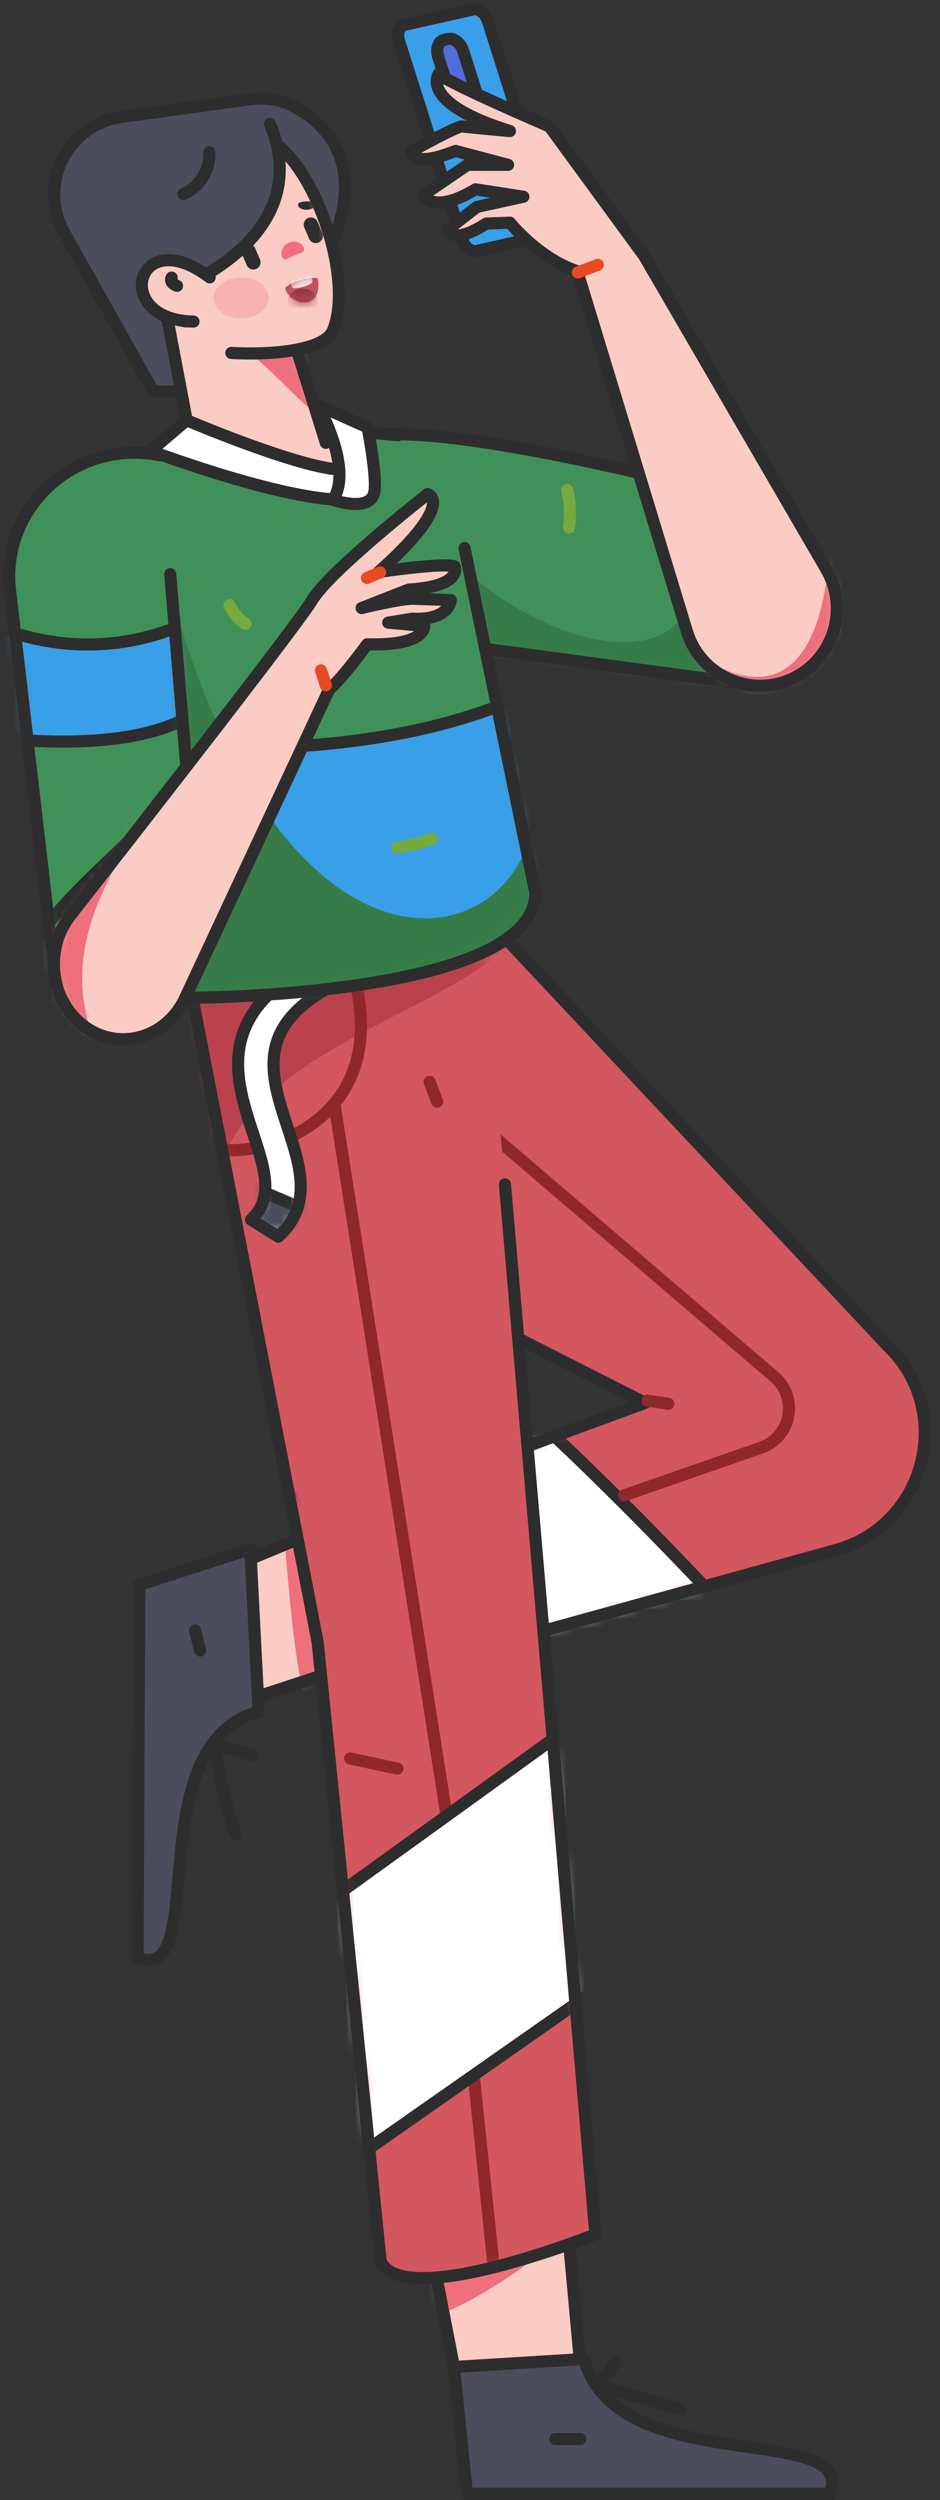 <svg width="102" height="271" viewBox="0 0 102 271" fill="none" xmlns="http://www.w3.org/2000/svg">
<rect x="0" y="0" width="102" height="271" fill="#333333" stroke="none"/>
<path d="M56.434 263.448L50.545 263.015C50.545 263.015 36.537 193.069 36.772 184.305L32.273 141.024L52.331 140.484L63.461 261.755L56.434 263.448Z" fill="#FACCC4"/>
<mask id="mask0_976_1548" style="mask-type:luminance" maskUnits="userSpaceOnUse" x="32" y="140" width="32" height="124">
<path fill-rule="evenodd" clip-rule="evenodd" d="M56.434 263.448L50.545 263.015C50.545 263.015 36.537 193.069 36.772 184.305L32.273 141.024L52.331 140.484L63.461 261.755L56.434 263.448Z" fill="white"/>
</mask>
<g mask="url(#mask0_976_1548)">
<path d="M63.461 240.378C49.225 252.91 41.298 252.91 39.717 252.18C38.135 251.45 52.857 240.378 52.857 240.378H63.461Z" fill="#ED707B"/>
</g>
<path fill-rule="evenodd" clip-rule="evenodd" d="M56.434 263.448L50.545 263.015C50.545 263.015 36.537 193.069 36.772 184.305L32.273 141.024L52.331 140.484L63.461 261.755L56.434 263.448Z" stroke="#2D2D2D" stroke-width="1.315" stroke-linecap="round" stroke-linejoin="round"/>
<path d="M36.772 164.296C36.772 164.296 35.666 177.619 36.772 182.912L90.689 168.022C100.541 165.301 103.66 152.874 96.261 145.824L55.169 102.037L54.485 96.768L30.342 115.578L41.892 137.832L69.999 152.068L36.772 164.296Z" fill="#D3575E"/>
<mask id="mask1_976_1548" style="mask-type:luminance" maskUnits="userSpaceOnUse" x="30" y="96" width="71" height="87">
<path fill-rule="evenodd" clip-rule="evenodd" d="M36.772 164.296C36.772 164.296 35.666 177.62 36.772 182.912L90.689 168.022C100.541 165.302 103.66 152.875 96.261 145.824L55.169 102.037L54.485 96.768L30.342 115.578L41.892 137.833L69.999 152.068L36.772 164.296Z" fill="white"/>
</mask>
<g mask="url(#mask1_976_1548)">
<path d="M86.379 182.694C54.085 147.092 42.257 141.024 42.257 141.024L23.886 149.746L60.62 186.038L86.379 182.694Z" fill="white" stroke="#2D2D2D" stroke-width="1.315" stroke-linecap="round" stroke-linejoin="round"/>
<path d="M49.383 119.6L84.223 149.41C85.357 150.496 85.844 152.094 85.51 153.628C85.175 155.162 84.067 156.411 82.584 156.927L67.722 162.094" stroke="#90282A" stroke-width="1.315" stroke-linecap="round" stroke-linejoin="round"/>
</g>
<path fill-rule="evenodd" clip-rule="evenodd" d="M36.772 164.296C36.772 164.296 35.666 177.619 36.772 182.912L90.689 168.022C100.541 165.301 103.66 152.874 96.261 145.824L55.169 102.037L54.485 96.768L30.342 115.578L41.892 137.832L69.999 152.068L36.772 164.296Z" stroke="#2D2D2D" stroke-width="1.315" stroke-linecap="round" stroke-linejoin="round"/>
<path d="M40.299 163.531L18.398 172.631L22.251 185.787L40.299 179.835V163.531Z" fill="#FACCC4"/>
<mask id="mask2_976_1548" style="mask-type:luminance" maskUnits="userSpaceOnUse" x="18" y="163" width="23" height="23">
<path fill-rule="evenodd" clip-rule="evenodd" d="M40.299 163.531L18.398 172.631L22.251 185.787L40.299 179.835V163.531Z" fill="white"/>
</mask>
<g mask="url(#mask2_976_1548)">
<path d="M30.343 159.405C32.173 185.686 33.16 191.151 39.474 185.787C45.788 180.422 45.861 167.911 45.861 167.911L32.274 157.58" fill="#ED707B"/>
</g>
<path fill-rule="evenodd" clip-rule="evenodd" d="M40.299 163.531L18.398 172.631L22.251 185.787L40.299 179.835V163.531V163.531Z" stroke="#2D2D2D" stroke-width="1.315" stroke-linecap="round" stroke-linejoin="round"/>
<path d="M14.928 212.208C22.902 215.31 14.928 189.098 28.072 185.547L27.158 167.911L15.112 171.805L14.928 212.208Z" fill="#4B4D5C" stroke="#2D2D2D" stroke-width="1.315" stroke-linecap="round" stroke-linejoin="round"/>
<path d="M90.032 270.32C93.135 262.347 66.935 268.854 63.383 255.71L49.257 256.576L50.669 270.32L90.032 270.32Z" fill="#4B4D5C" stroke="#2D2D2D" stroke-width="1.315" stroke-linecap="round" stroke-linejoin="round"/>
<path d="M54.793 128.387L64.602 242.2C64.602 242.2 43.733 250.556 41.302 245.093L34.464 177.97L20.087 104.036L52.331 99.828" fill="#D3575E"/>
<mask id="mask3_976_1548" style="mask-type:luminance" maskUnits="userSpaceOnUse" x="20" y="99" width="45" height="148">
<path fill-rule="evenodd" clip-rule="evenodd" d="M54.793 128.387L64.602 242.2C64.602 242.2 43.733 250.556 41.302 245.093L34.464 177.97L20.087 104.036L52.331 99.828" fill="white"/>
</mask>
<g mask="url(#mask3_976_1548)">
<path d="M59.871 86.624C67.725 117.054 3.579 103.762 28.076 153.388C45.096 187.867 7.672 117.134 7.672 117.134L7.628 99.253L71.598 88.921" fill="#BA424D"/>
<path d="M51.276 223.741L54.098 250.774" stroke="#90282A" stroke-width="1.315" stroke-linecap="round" stroke-linejoin="round"/>
<path d="M36.282 119.623L48.488 197.018" stroke="#90282A" stroke-width="1.315" stroke-linecap="round" stroke-linejoin="round"/>
<path d="M37.86 103.972C43.175 119.802 30.96 124.944 24.601 124.673" stroke="#90282A" stroke-width="1.315" stroke-linecap="round" stroke-linejoin="round"/>
<path d="M30.195 134.052C33.981 130.638 32.562 126.329 31.19 122.162C29.101 115.823 27.129 109.835 40.301 104.996L38.612 102.407C22.654 108.269 25.317 116.356 27.457 122.854C28.705 126.642 29.785 129.915 27.241 132.207L30.195 134.052Z" fill="white"/>
<mask id="mask4_976_1548" style="mask-type:luminance" maskUnits="userSpaceOnUse" x="25" y="102" width="16" height="33">
<path fill-rule="evenodd" clip-rule="evenodd" d="M30.195 134.052C33.981 130.638 32.562 126.329 31.19 122.162C29.101 115.823 27.129 109.835 40.301 104.996L38.612 102.407C22.654 108.269 25.317 116.356 27.457 122.854C28.705 126.642 29.785 129.915 27.241 132.207L30.195 134.052Z" fill="white"/>
</mask>
<g mask="url(#mask4_976_1548)">
<path d="M34.141 131.573L27.616 128.8L24.467 133.941L30.345 135.903L34.547 132.521" fill="#4B4D5C"/>
<path d="M34.141 131.573L27.616 128.8L24.467 133.941L30.345 135.903L34.547 132.521" stroke="#2D2D2D" stroke-width="1.315" stroke-linecap="round" stroke-linejoin="round"/>
</g>
<path fill-rule="evenodd" clip-rule="evenodd" d="M30.195 134.052C33.981 130.638 32.562 126.329 31.19 122.162C29.101 115.823 27.129 109.835 40.301 104.996L38.612 102.407C22.654 108.269 25.317 116.356 27.457 122.854C28.705 126.642 29.785 129.915 27.241 132.207L30.195 134.052Z" stroke="#2D2D2D" stroke-width="1.315" stroke-linecap="round" stroke-linejoin="round"/>
<path d="M71.957 179.876C32.99 208.019 26.731 212.462 26.731 212.462L32.275 238.326L72.498 210.183L71.957 179.876Z" fill="white" stroke="#2D2D2D" stroke-width="1.315" stroke-linecap="round" stroke-linejoin="round"/>
</g>
<path d="M54.793 128.387L64.602 242.2C64.602 242.2 43.733 250.556 41.302 245.093L34.464 177.97L20.087 104.036L52.331 99.828" stroke="#2D2D2D" stroke-width="1.315" stroke-linecap="round" stroke-linejoin="round"/>
<path d="M51.725 27.206L59.14 25.538C59.754 25.4 60.035 24.607 59.768 23.767L52.943 2.292C52.676 1.452 51.962 0.883 51.348 1.021L43.932 2.688C43.319 2.826 43.038 3.619 43.305 4.459L50.13 25.934C50.397 26.774 51.111 27.344 51.725 27.206Z" fill="#399FE8" stroke="#2D2D2D" stroke-width="1.315" stroke-linecap="round" stroke-linejoin="round"/>
<path d="M50.556 11.764L50.992 11.666C51.622 11.524 51.911 10.71 51.637 9.847L50.264 5.529C49.99 4.666 49.257 4.082 48.626 4.224L48.191 4.321C47.56 4.463 47.272 5.278 47.546 6.141L48.918 10.458C49.192 11.321 49.926 11.906 50.556 11.764Z" fill="#516DDB" stroke="#2D2D2D" stroke-width="1.315" stroke-linecap="round" stroke-linejoin="round"/>
<path d="M83.592 54.828C83.592 54.828 54.083 46.685 42.296 47.091L46.407 69.488L82.453 74.338L83.592 54.828Z" fill="#409159"/>
<mask id="mask5_976_1548" style="mask-type:luminance" maskUnits="userSpaceOnUse" x="42" y="47" width="42" height="28">
<path fill-rule="evenodd" clip-rule="evenodd" d="M83.592 54.828C83.592 54.828 54.083 46.684 42.296 47.091L46.407 69.488L82.453 74.338L83.592 54.828Z" fill="white"/>
</mask>
<g mask="url(#mask5_976_1548)">
<path d="M68.855 44.799C88.018 78.191 58.529 72.644 47.44 58.516C36.351 44.388 51.534 77.47 51.534 77.47L66.847 83.906L89.478 74.338L76.156 53.555L68.855 44.799" fill="#357C49"/>
</g>
<path fill-rule="evenodd" clip-rule="evenodd" d="M83.592 54.828C83.592 54.828 54.083 46.685 42.296 47.091L46.407 69.488L82.453 74.338L83.592 54.828Z" stroke="#2D2D2D" stroke-width="1.315" stroke-linecap="round" stroke-linejoin="round"/>
<path d="M50.405 59.407L58.088 96.768C58.088 108.167 20.085 108.167 20.085 108.167L14.163 49.569C14.163 49.569 26.945 45.498 43.202 47.179" fill="#409159"/>
<mask id="mask6_976_1548" style="mask-type:luminance" maskUnits="userSpaceOnUse" x="14" y="46" width="45" height="63">
<path fill-rule="evenodd" clip-rule="evenodd" d="M50.405 59.407L58.088 96.768C58.088 108.167 20.085 108.167 20.085 108.167L14.163 49.569C14.163 49.569 26.945 45.498 43.202 47.179" fill="white"/>
</mask>
<g mask="url(#mask6_976_1548)">
<path d="M34.188 43.333C34.188 43.333 45.672 53.663 37.535 53.245C29.398 52.828 14.752 46.793 14.752 46.793L27.567 42.48" fill="#FACCC4"/>
<path d="M34.188 43.333C34.188 43.333 45.672 53.663 37.535 53.245C29.398 52.828 14.752 46.793 14.752 46.793L27.567 42.48" stroke="#2D2D2D" stroke-width="1.315" stroke-linecap="round" stroke-linejoin="round"/>
<path d="M62.602 72.169C44.336 84.549 13.081 80.49 13.081 80.49L14.299 110.933L76.199 100.988L62.602 72.169Z" fill="#399FE8" stroke="#2D2D2D" stroke-width="1.315" stroke-linecap="round" stroke-linejoin="round"/>
<path d="M18.505 64.053C30.834 109.337 56.709 104.114 58.089 87.68C59.468 71.245 73.176 102.523 73.176 102.523L44.64 118.672L14.164 119.801L4.886 96.541L13.07 68.942L18.505 64.053Z" fill="#357C49"/>
</g>
<path d="M50.405 59.407L58.088 96.768C58.088 108.167 20.085 108.167 20.085 108.167L14.163 49.569C14.163 49.569 26.945 45.498 43.202 47.179" stroke="#2D2D2D" stroke-width="1.315" stroke-linecap="round" stroke-linejoin="round"/>
<path d="M18.472 62.243L21.156 94.25L5.857 104.836L1.101 64.099C-0.009 54.973 8.287 47.471 17.392 49.367" fill="#409159"/>
<mask id="mask7_976_1548" style="mask-type:luminance" maskUnits="userSpaceOnUse" x="1" y="49" width="21" height="56">
<path fill-rule="evenodd" clip-rule="evenodd" d="M18.472 62.243L21.156 94.25L5.857 104.836L1.101 64.099C-0.009 54.973 8.287 47.471 17.392 49.367" fill="white"/>
</mask>
<g mask="url(#mask7_976_1548)">
<path d="M21.654 83.103C10.942 95.409 1.876 100.001 2.424 108.167C2.971 116.334 23.595 103.923 23.595 103.923L25.42 79.832" fill="#409159"/>
<path d="M21.654 83.103C10.942 95.409 1.876 100.001 2.424 108.167C2.971 116.334 23.595 103.923 23.595 103.923L25.42 79.832" stroke="#2D2D2D" stroke-width="1.315" stroke-linecap="round" stroke-linejoin="round"/>
<path d="M24.869 65.006C24.497 65.254 24.125 65.491 23.755 65.716C10.011 74.099 -1.921 67.17 -1.921 67.17L-0.838 79.889C-0.838 79.889 19.051 82.859 24.057 74.338" fill="#399FE8"/>
<path d="M24.869 65.006C24.497 65.254 24.125 65.491 23.755 65.716C10.011 74.099 -1.921 67.17 -1.921 67.17L-0.838 79.889C-0.838 79.889 19.051 82.859 24.057 74.338" stroke="#2D2D2D" stroke-width="1.315" stroke-linecap="round" stroke-linejoin="round"/>
</g>
<path d="M18.472 62.243L21.156 94.25L5.857 104.836L1.101 64.099C-0.009 54.973 8.287 47.471 17.392 49.367V49.367" stroke="#2D2D2D" stroke-width="1.315" stroke-linecap="round" stroke-linejoin="round"/>
<path d="M16.592 42.352L6.97 25.204C4.05 20.001 7.286 13.49 13.197 12.677L27.145 10.756C28.761 10.534 30.425 10.766 31.868 11.527C35.443 13.412 40.699 18.235 34.716 29.134C26.269 44.521 16.592 42.352 16.592 42.352Z" fill="#4B4D5C" stroke="#2D2D2D" stroke-width="1.315" stroke-linecap="round" stroke-linejoin="round"/>
<path d="M35.357 48.001L29.144 28.166L18.104 34.212L20.836 48.609" fill="#FACCC4"/>
<mask id="mask8_976_1548" style="mask-type:luminance" maskUnits="userSpaceOnUse" x="18" y="28" width="18" height="21">
<path fill-rule="evenodd" clip-rule="evenodd" d="M35.355 48.001L29.142 28.167L18.102 34.212L20.834 48.609" fill="white"/>
</mask>
<g mask="url(#mask8_976_1548)">
<path d="M22.752 35.772C29.212 37.745 36.472 49.849 33.993 41.842C32.891 38.283 36.25 35.911 36.25 35.911L33.445 27.981L21.481 34.252" fill="#ED707B"/>
</g>
<path d="M35.357 48.001L29.144 28.166L18.104 34.212L20.836 48.609" stroke="#2D2D2D" stroke-width="1.315" stroke-linecap="round" stroke-linejoin="round"/>
<path d="M25.101 38.257C29.35 38.508 35.207 38.018 36.122 35.82C38.552 29.982 33.778 16.7 28.484 14.766C23.189 12.832 17.147 22.923 17.147 22.923L20.147 34.842" fill="#FACCC4"/>
<mask id="mask9_976_1548" style="mask-type:luminance" maskUnits="userSpaceOnUse" x="17" y="14" width="20" height="25">
<path fill-rule="evenodd" clip-rule="evenodd" d="M25.101 38.257C29.35 38.508 35.207 38.018 36.122 35.82C38.552 29.982 33.778 16.7 28.484 14.766C23.189 12.832 17.147 22.923 17.147 22.923L20.147 34.842" fill="white"/>
</mask>
<g mask="url(#mask9_976_1548)">
<ellipse opacity="0.27" cx="2.986" cy="2.214" rx="2.986" ry="2.214" transform="matrix(-1 0 0 1 29.145 30.076)" fill="#ED707B"/>
<path d="M33.425 23.633C33.235 23.715 33.084 23.87 33.008 24.063C32.931 24.256 32.934 24.472 33.017 24.663L33.541 25.877C33.713 26.274 34.173 26.457 34.571 26.286C34.968 26.114 35.151 25.653 34.979 25.256L34.455 24.042C34.283 23.645 33.823 23.462 33.425 23.633L33.425 23.633Z" fill="#2D2D2D"/>
<path d="M26.658 26.499C26.261 26.67 26.078 27.131 26.249 27.528L26.773 28.743C26.856 28.933 27.011 29.084 27.204 29.16C27.397 29.237 27.612 29.234 27.803 29.151C28.2 28.98 28.383 28.519 28.212 28.122L27.687 26.907C27.516 26.51 27.055 26.327 26.658 26.499L26.658 26.499Z" fill="#2D2D2D"/>
<path d="M32.872 21.861C34.524 21.655 34.55 22.52 33.525 22.716C32.501 22.912 31.792 21.995 32.872 21.861Z" fill="#2D2D2D"/>
<path d="M25.947 24.728C24.664 25.79 25.276 26.402 26.121 25.791C26.966 25.179 26.785 24.035 25.947 24.728Z" fill="#2D2D2D"/>
<path d="M30.612 27.846C30.856 28.411 31.284 27.961 31.931 27.681C32.578 27.402 33.199 27.399 32.956 26.835C32.712 26.27 31.989 26.038 31.342 26.318C30.695 26.597 30.368 27.282 30.612 27.846Z" fill="#ED707B"/>
<path d="M34.518 30.346C34.947 33.595 31.641 33.259 30.967 31.372C30.934 31.274 30.966 31.166 31.047 31.101C31.386 30.822 32.412 30.133 34.268 30.129C34.394 30.129 34.501 30.221 34.518 30.346Z" fill="#C1525F"/>
<mask id="mask10_976_1548" style="mask-type:luminance" maskUnits="userSpaceOnUse" x="30" y="30" width="5" height="3">
<path fill-rule="evenodd" clip-rule="evenodd" d="M34.516 30.346C34.946 33.595 31.639 33.259 30.965 31.372C30.932 31.274 30.964 31.166 31.045 31.101C31.384 30.822 32.41 30.133 34.266 30.129C34.392 30.129 34.499 30.221 34.516 30.346Z" fill="white"/>
</mask>
<g mask="url(#mask10_976_1548)">
<ellipse cx="1.643" cy="1.467" rx="1.643" ry="1.467" transform="matrix(-1 -0.019 -0.019 1 34.549 31.315)" fill="#993443"/>
<path d="M33.819 30.027C33.881 30.232 33.944 30.515 33.907 30.581C33.672 30.991 32.04 31.334 31.769 31.223C31.694 31.192 31.487 30.536 31.487 30.536L33.544 29.99" fill="white"/>
</g>
</g>
<path d="M25.101 38.257C29.35 38.508 35.207 38.018 36.122 35.82C38.552 29.982 33.778 16.7 28.484 14.766C23.189 12.832 17.147 22.923 17.147 22.923L20.147 34.842" stroke="#2D2D2D" stroke-width="1.315" stroke-linecap="round" stroke-linejoin="round"/>
<path d="M29.291 13.427L12.072 14.52L10.612 23.692L17.145 33.846" fill="#4B4D5C"/>
<path d="M16.623 32.358C16.623 32.358 34.868 26.893 29.292 13.427L16.623 32.358Z" fill="#4B4D5C"/>
<path d="M16.623 32.358C16.623 32.358 34.868 26.893 29.292 13.427" stroke="#2D2D2D" stroke-width="1.315" stroke-linecap="round" stroke-linejoin="round"/>
<path d="M22.752 30.069C14.725 23.983 12.017 34.712 20.997 34.856L22.752 30.069Z" fill="#FACCC4"/>
<path d="M22.752 30.069C14.725 23.983 12.017 34.712 20.997 34.856" stroke="#2D2D2D" stroke-width="1.315" stroke-linecap="round" stroke-linejoin="round"/>
<path d="M8.952 111.094C5.411 108.311 4.798 102.866 7.626 99.252C16.2 88.297 32.423 67.49 33.827 65.121C35.742 61.888 46.408 53.554 46.408 53.554C46.408 53.554 49.586 54.419 41.077 62.005C41.077 62.005 48.033 60.962 49.321 61.392C49.321 61.392 50.329 63.547 44.346 63.906L39.238 65.912C39.238 65.912 43.507 64.87 44.817 64.906C46.127 64.942 48.917 65.049 48.917 65.049C48.917 65.049 48.783 67.277 44.75 67.061L42.128 67.492L46.027 67.851C46.027 67.851 46.296 70.028 39.843 69.838C39.843 69.838 36.885 73.886 35.742 74.677L20.087 108.18C17.997 112.655 12.701 114.04 8.952 111.094L8.952 111.094Z" fill="#FACCC4"/>
<mask id="mask11_976_1548" style="mask-type:luminance" maskUnits="userSpaceOnUse" x="5" y="53" width="45" height="60">
<path fill-rule="evenodd" clip-rule="evenodd" d="M8.952 111.094C5.411 108.312 4.798 102.866 7.626 99.253C16.2 88.297 32.423 67.49 33.827 65.121C35.742 61.889 46.408 53.554 46.408 53.554C46.408 53.554 49.586 54.419 41.077 62.006C41.077 62.006 48.033 60.962 49.321 61.392C49.321 61.392 50.329 63.547 44.346 63.907L39.238 65.912C39.238 65.912 43.507 64.87 44.817 64.906C46.127 64.942 48.917 65.05 48.917 65.05C48.917 65.05 48.783 67.277 44.75 67.061L42.128 67.492L46.027 67.852C46.027 67.852 46.296 70.028 39.843 69.838C39.843 69.838 36.885 73.887 35.742 74.677L20.087 108.18C17.997 112.655 12.701 114.04 8.952 111.094L8.952 111.094Z" fill="white"/>
</mask>
<g mask="url(#mask11_976_1548)">
<path d="M17.861 86.134C6.54 100.341 8.332 108.189 10.616 113.871C12.899 119.554 2.616 112.65 2.616 112.65L3.022 97.5L13.035 88.3" fill="#ED707B"/>
</g>
<path fill-rule="evenodd" clip-rule="evenodd" d="M8.952 111.094C5.411 108.311 4.798 102.866 7.626 99.252C16.2 88.297 32.423 67.49 33.827 65.121C35.742 61.888 46.408 53.554 46.408 53.554C46.408 53.554 49.586 54.419 41.077 62.005C41.077 62.005 48.033 60.962 49.321 61.392C49.321 61.392 50.329 63.547 44.346 63.906L39.238 65.912C39.238 65.912 43.507 64.87 44.817 64.906C46.127 64.942 48.917 65.049 48.917 65.049C48.917 65.049 48.783 67.277 44.75 67.061L42.128 67.492L46.027 67.851C46.027 67.851 46.296 70.028 39.843 69.838C39.843 69.838 36.885 73.886 35.742 74.677L20.087 108.18C17.997 112.655 12.701 114.04 8.952 111.094L8.952 111.094Z" stroke="#2D2D2D" stroke-width="1.315" stroke-linecap="round" stroke-linejoin="round"/>
<path d="M69.9 27.746L59.615 13.703C59.615 13.703 48.121 8.788 47.617 7.986C47.617 7.986 45.446 10.905 54.436 13.915C54.723 14.012 55.023 14.108 55.333 14.204C55.333 14.204 50.742 13.803 50.188 13.703C49.633 13.603 44.642 16.411 44.642 16.411C44.642 16.411 44.491 18.317 49.431 16.361L55.128 17.866H50.742L45.953 21.125C45.953 21.125 46.911 23.332 51.599 20.524L56.792 21.326L51.751 22.43L48.574 24.887C48.574 24.887 48.927 26.692 52.759 24.235L55.333 24.135C55.333 24.135 58.405 27.997 62.64 29.401L74.529 68.413C76.074 73.483 81.847 75.85 86.469 73.31C90.589 71.045 92.035 65.798 89.662 61.718L69.9 27.746Z" fill="#FACCC4"/>
<mask id="mask12_976_1548" style="mask-type:luminance" maskUnits="userSpaceOnUse" x="44" y="7" width="47" height="68">
<path fill-rule="evenodd" clip-rule="evenodd" d="M69.898 27.745L59.613 13.703C59.613 13.703 48.119 8.788 47.615 7.985C47.615 7.985 45.444 10.905 54.434 13.915C54.721 14.011 55.021 14.108 55.331 14.204C55.331 14.204 50.74 13.803 50.186 13.703C49.631 13.602 44.64 16.411 44.64 16.411C44.64 16.411 44.489 18.317 49.429 16.361L55.126 17.865H50.74L45.951 21.125C45.951 21.125 46.909 23.332 51.597 20.523L56.79 21.326L51.748 22.429L48.572 24.887C48.572 24.887 48.925 26.692 52.757 24.235L55.331 24.134C55.331 24.134 58.403 27.996 62.638 29.401L74.527 68.413C76.072 73.482 81.845 75.85 86.467 73.31C90.587 71.045 92.033 65.797 89.66 61.718L69.898 27.745Z" fill="white"/>
</mask>
<g mask="url(#mask12_976_1548)">
<path d="M89.24 39.313C93.299 74.567 84.113 75.842 77.003 71.754C69.892 67.666 86.399 88.502 86.399 88.502L98.576 85.796L98.035 57.654" fill="#ED707B"/>
</g>
<path fill-rule="evenodd" clip-rule="evenodd" d="M69.9 27.746L59.615 13.703C59.615 13.703 48.121 8.788 47.617 7.986C47.617 7.986 45.446 10.905 54.436 13.915C54.723 14.012 55.023 14.108 55.333 14.204C55.333 14.204 50.742 13.803 50.188 13.703C49.633 13.603 44.642 16.411 44.642 16.411C44.642 16.411 44.491 18.317 49.431 16.361L55.128 17.866H50.742L45.953 21.125C45.953 21.125 46.911 23.332 51.599 20.524L56.792 21.326L51.751 22.43L48.574 24.887C48.574 24.887 48.927 26.692 52.759 24.235L55.333 24.135C55.333 24.135 58.405 27.997 62.64 29.401L74.529 68.413C76.074 73.483 81.847 75.85 86.469 73.31V73.31C90.589 71.045 92.035 65.798 89.662 61.718L69.9 27.746Z" stroke="#2D2D2D" stroke-width="1.315" stroke-linecap="round" stroke-linejoin="round"/>
<path d="M38.603 50.596C36.506 52.49 20.254 45.55 20.254 45.55L16.346 48.877C16.346 48.877 35.356 56.028 39.889 53.718L38.603 50.596Z" fill="white" stroke="#2D2D2D" stroke-width="1.315" stroke-linecap="round" stroke-linejoin="round"/>
<path d="M39.89 46.334L34.483 43.91C34.483 43.91 38.393 50.804 36.128 54.178C36.128 54.178 39.89 55.534 40.567 53.554C41.031 52.196 39.89 46.334 39.89 46.334Z" fill="white" stroke="#2D2D2D" stroke-width="1.315" stroke-linecap="round" stroke-linejoin="round"/>
<path d="M22.707 16.513C22.82 18.4 21.644 20.296 19.904 21.035" stroke="#2D2D2D" stroke-width="1.315" stroke-linecap="round" stroke-linejoin="round"/>
<path d="M64.865 28.71L62.703 29.528" stroke="#E84B23" stroke-width="1.315" stroke-linecap="round" stroke-linejoin="round"/>
<path d="M21.171 176.744L21.707 178.91" stroke="#2D2D2D" stroke-width="1.315" stroke-linecap="round" stroke-linejoin="round"/>
<path d="M62.965 264.388H60.259" stroke="#2D2D2D" stroke-width="1.315" stroke-linecap="round" stroke-linejoin="round"/>
<path d="M34.829 72.664L35.363 74.29" stroke="#E84B23" stroke-width="1.315" stroke-linecap="round" stroke-linejoin="round"/>
<path d="M46.863 90.932C45.632 91.363 44.364 91.68 43.075 91.879" stroke="#75AA3C" stroke-width="1.315" stroke-linecap="round" stroke-linejoin="round"/>
<path d="M72.514 152.166L70.271 151.827" stroke="#90282A" stroke-width="1.315" stroke-linecap="round" stroke-linejoin="round"/>
<path d="M18.625 30.09C18.5 30.255 18.553 30.504 18.688 30.661C18.835 30.808 19.013 30.919 19.209 30.988" stroke="#2D2D2D" stroke-width="1.315" stroke-linecap="round" stroke-linejoin="round"/>
<path d="M27.375 190.274C26.055 189.822 24.701 189.477 23.326 189.243C23.767 192.486 24.509 195.681 25.544 198.786" stroke="#2D2D2D" stroke-width="1.315" stroke-linecap="round" stroke-linejoin="round"/>
<path d="M66.775 256.023C66.247 256.958 65.576 257.804 64.786 258.531L73.848 261.126" stroke="#2D2D2D" stroke-width="1.315" stroke-linecap="round" stroke-linejoin="round"/>
<path d="M41.246 62.044L39.825 62.653" stroke="#E84B23" stroke-width="1.315" stroke-linecap="round" stroke-linejoin="round"/>
<path d="M24.898 65.6C25.287 66.416 25.887 67.113 26.637 67.619" stroke="#75AA3C" stroke-width="1.315" stroke-linecap="round" stroke-linejoin="round"/>
<path d="M61.545 53.113C61.864 54.442 61.93 55.819 61.74 57.172" stroke="#75AA3C" stroke-width="1.315" stroke-linecap="round" stroke-linejoin="round"/>
<path d="M37.993 190.61L43.129 191.72" stroke="#90282A" stroke-width="1.315" stroke-linecap="round" stroke-linejoin="round"/>
<path d="M46.613 117.264L47.441 119.422" stroke="#90282A" stroke-width="1.315" stroke-linecap="round" stroke-linejoin="round"/>
</svg>

